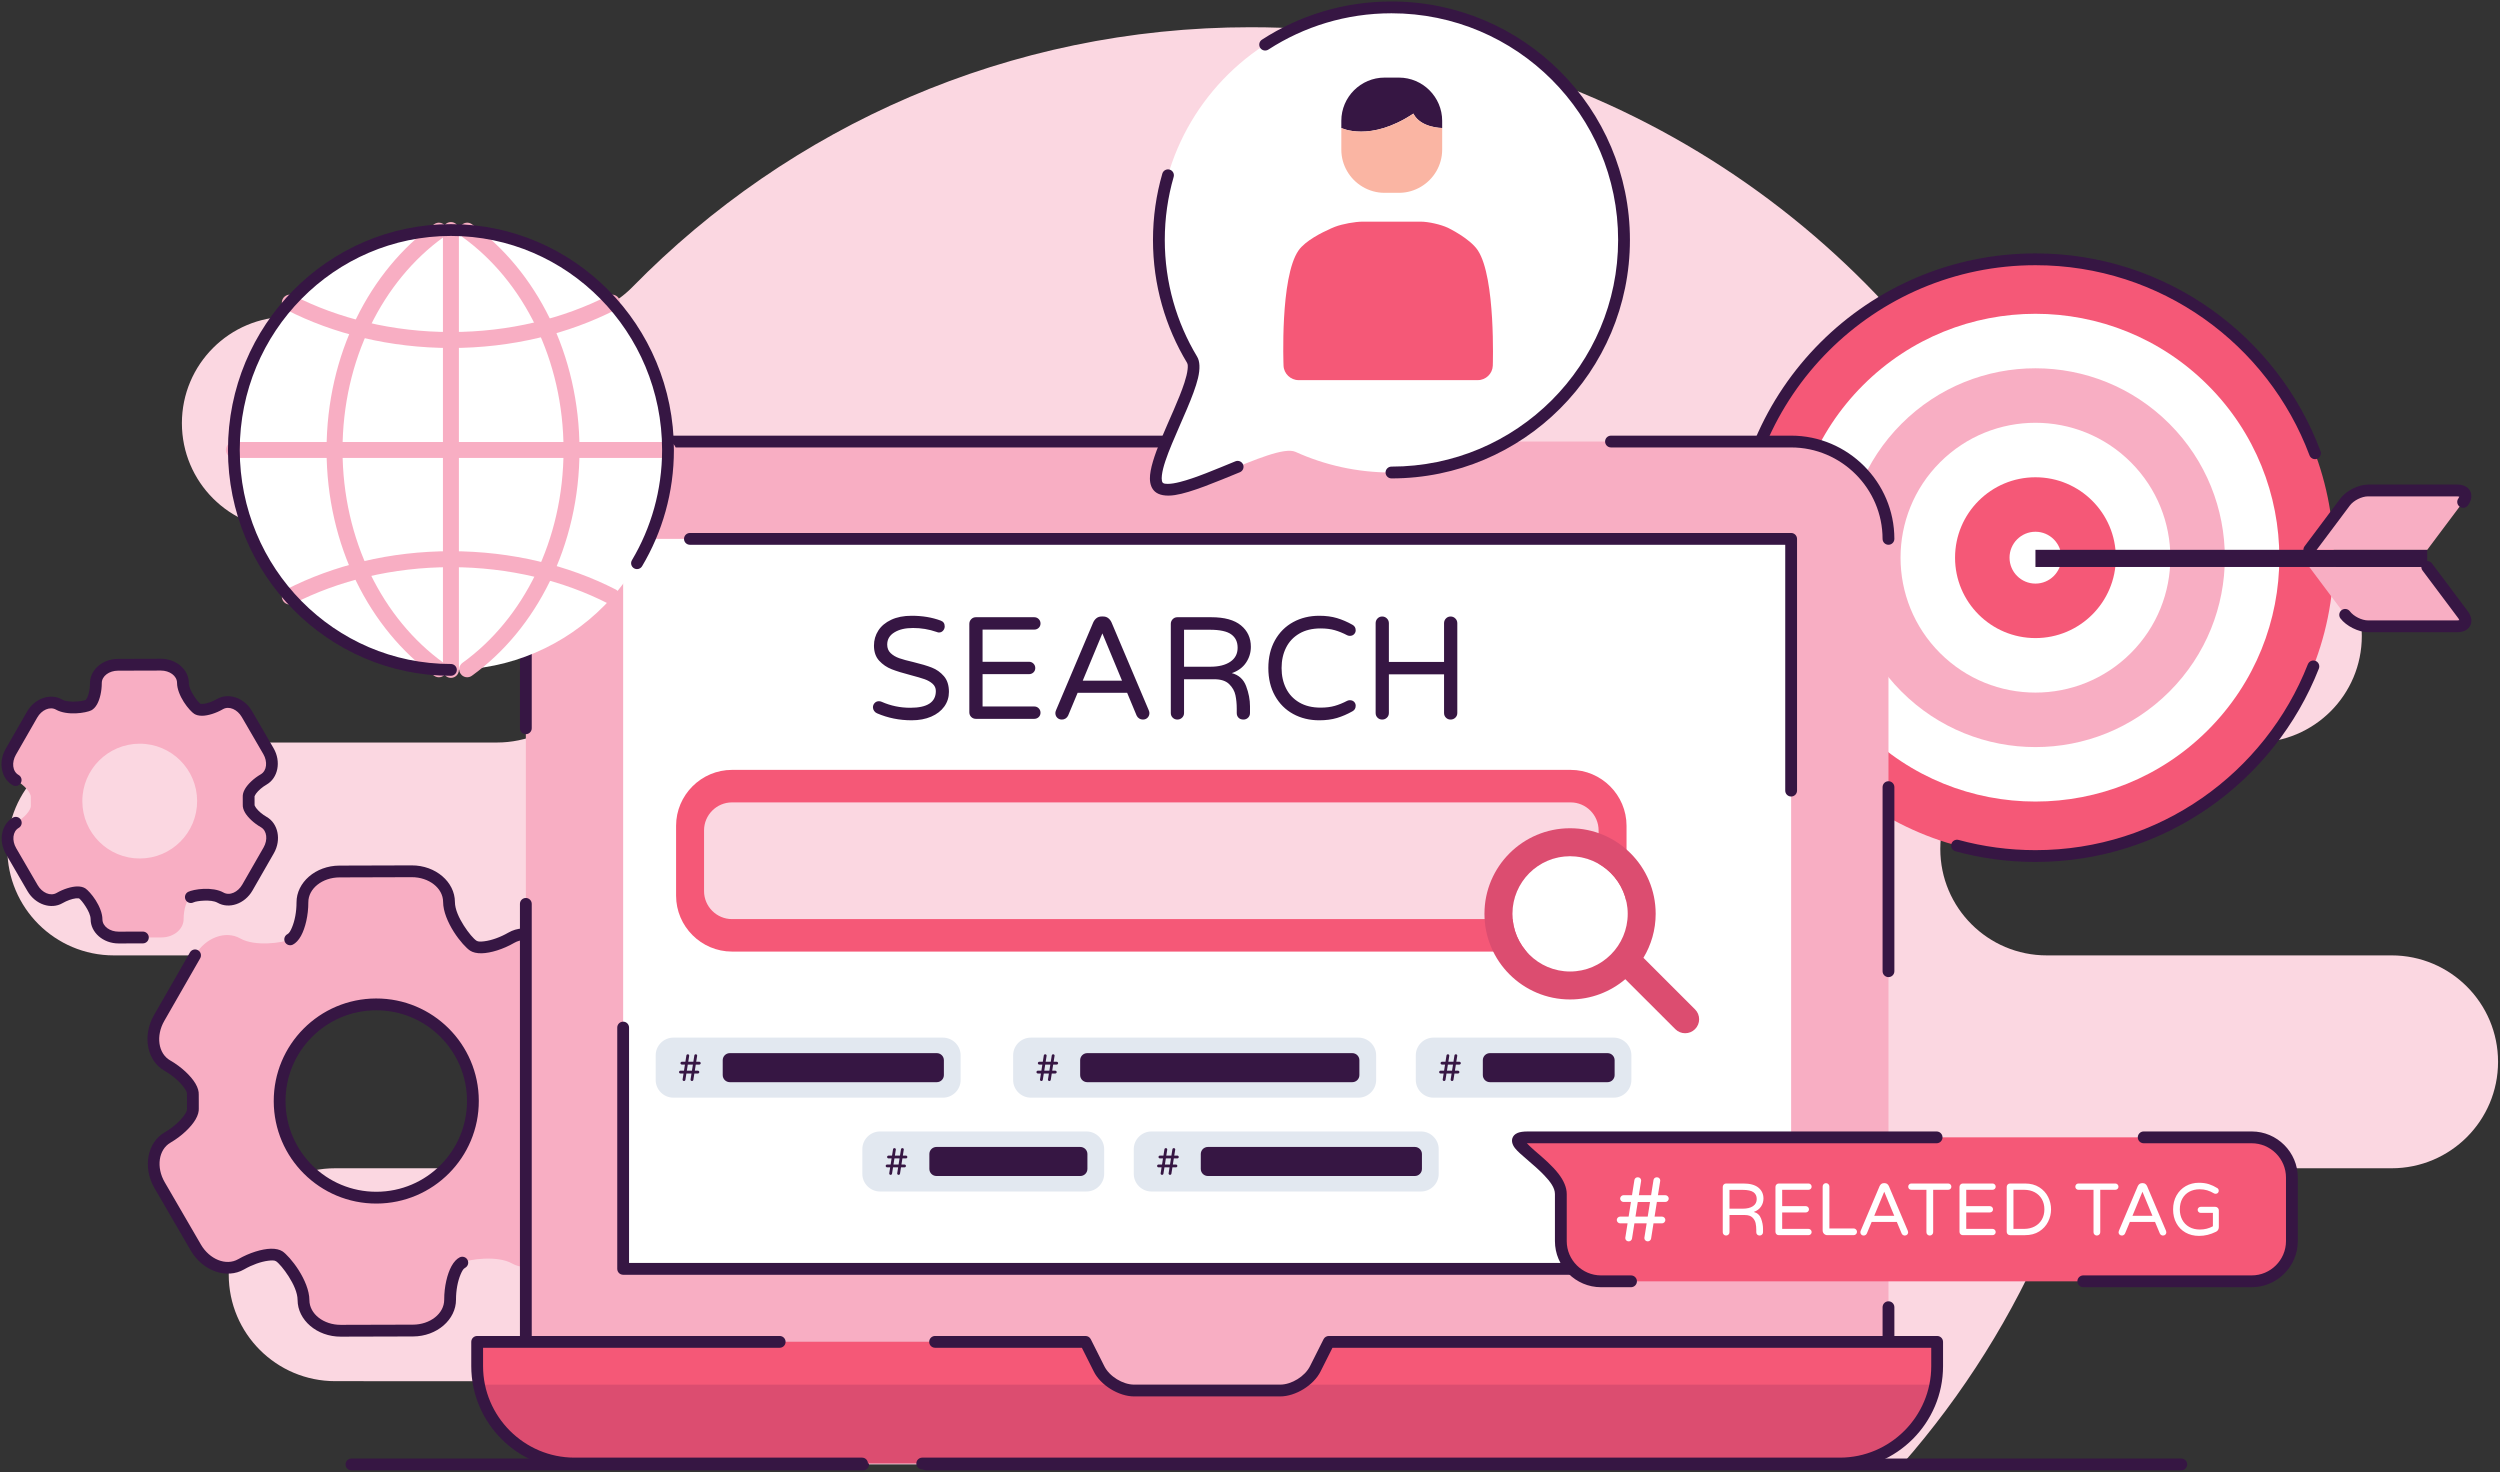 <svg width="1192" height="702" viewBox="0 0 1192 702" fill="none" xmlns="http://www.w3.org/2000/svg">
<rect x="0" y="0" width="1192" height="702" fill="#333333" stroke="none"/>
<g clip-path="url(#clip0_3344_3740)">
<path fill-rule="evenodd" clip-rule="evenodd" d="M285.562 698.237C279.51 691.337 273.687 684.227 268.096 676.929C259.226 665.353 245.474 658.562 230.889 658.562C202.752 658.535 159.812 658.535 159.812 658.535C131.783 658.535 109.063 635.812 109.063 607.783C109.063 579.755 131.783 557.031 159.812 557.031H320.184C348.212 557.031 370.936 534.312 370.936 506.283C370.936 478.254 348.212 455.531 320.184 455.531H54.252C26.223 455.531 3.499 432.808 3.499 404.779C3.499 376.75 26.223 354.031 54.252 354.031H236.953C264.981 354.031 287.705 331.308 287.705 303.279C287.705 275.25 264.981 252.531 236.953 252.531H137.482C109.454 252.531 86.73 229.807 86.73 201.779C86.73 173.75 109.454 151.027 137.482 151.027H267.942C280.632 151.027 292.785 145.882 301.618 136.772C376.545 60.366 480.916 12.988 596.265 12.988C752.577 12.988 888.729 99.989 958.887 228.149C967.112 243.158 982.868 252.489 999.985 252.489C1030.81 252.531 1075.36 252.531 1075.36 252.531C1103.38 252.531 1126.11 275.25 1126.11 303.279C1126.11 331.308 1103.38 354.031 1075.36 354.031H975.885C947.856 354.031 925.133 376.75 925.133 404.779C925.133 432.808 947.856 455.531 975.885 455.531H1140.32C1168.35 455.531 1191.07 478.251 1191.07 506.283C1191.07 534.316 1168.35 557.031 1140.32 557.031H1020.53C1001.65 557.031 984.62 568.348 977.299 585.747C959.953 627.092 936.067 665.027 906.953 698.237H285.562Z" fill="#FBD7E1"/>
<path d="M819.502 449.664C819.382 448.461 818.87 447.526 817.965 446.86C817.061 446.194 815.833 445.861 814.282 445.861C813.228 445.861 812.338 446.01 811.612 446.308C810.886 446.597 810.329 446.999 809.941 447.516C809.563 448.033 809.375 448.62 809.375 449.276C809.355 449.823 809.469 450.3 809.718 450.708C809.976 451.116 810.329 451.469 810.777 451.767C811.224 452.055 811.741 452.309 812.328 452.528C812.914 452.737 813.541 452.916 814.207 453.065L816.951 453.721C818.284 454.019 819.507 454.417 820.62 454.914C821.734 455.411 822.698 456.023 823.514 456.749C824.329 457.474 824.961 458.33 825.408 459.314C825.865 460.298 826.099 461.427 826.109 462.7C826.099 464.569 825.622 466.19 824.677 467.562C823.742 468.924 822.39 469.983 820.62 470.739C818.86 471.484 816.738 471.857 814.252 471.857C811.786 471.857 809.638 471.479 807.809 470.724C805.989 469.968 804.567 468.849 803.543 467.368C802.529 465.876 801.997 464.032 801.947 461.835H808.196C808.266 462.859 808.559 463.714 809.076 464.4C809.603 465.076 810.304 465.588 811.179 465.936C812.064 466.274 813.063 466.443 814.177 466.443C815.271 466.443 816.22 466.284 817.026 465.966C817.841 465.648 818.473 465.205 818.92 464.639C819.367 464.072 819.591 463.42 819.591 462.685C819.591 461.999 819.387 461.422 818.98 460.955C818.582 460.487 817.995 460.09 817.22 459.761C816.454 459.433 815.514 459.135 814.401 458.867L811.075 458.031C808.5 457.405 806.466 456.425 804.975 455.093C803.483 453.761 802.742 451.966 802.752 449.709C802.742 447.859 803.235 446.244 804.229 444.862C805.233 443.479 806.61 442.401 808.36 441.625C810.11 440.849 812.099 440.462 814.326 440.462C816.593 440.462 818.572 440.849 820.262 441.625C821.963 442.401 823.285 443.479 824.23 444.862C825.174 446.244 825.662 447.844 825.691 449.664H819.502Z" fill="#F27095"/>
<path d="M830.453 471.425V440.879H851.035V446.204H836.911V453.482H849.976V458.807H836.911V466.1H851.095V471.425H830.453Z" fill="#F27095"/>
<path d="M884.239 456.152C884.239 459.483 883.608 462.317 882.345 464.653C881.092 466.99 879.382 468.775 877.214 470.008C875.057 471.231 872.631 471.842 869.936 471.842C867.222 471.842 864.785 471.226 862.628 469.993C860.47 468.76 858.765 466.975 857.512 464.639C856.259 462.302 855.633 459.473 855.633 456.152C855.633 452.821 856.259 449.987 857.512 447.651C858.765 445.314 860.47 443.534 862.628 442.311C864.785 441.078 867.222 440.462 869.936 440.462C872.631 440.462 875.057 441.078 877.214 442.311C879.382 443.534 881.092 445.314 882.345 447.651C883.608 449.987 884.239 452.821 884.239 456.152ZM877.692 456.152C877.692 453.994 877.369 452.175 876.722 450.693C876.086 449.212 875.186 448.088 874.023 447.322C872.859 446.557 871.497 446.174 869.936 446.174C868.375 446.174 867.013 446.557 865.849 447.322C864.686 448.088 863.781 449.212 863.135 450.693C862.499 452.175 862.18 453.994 862.18 456.152C862.18 458.31 862.499 460.129 863.135 461.611C863.781 463.092 864.686 464.216 865.849 464.982C867.013 465.747 868.375 466.13 869.936 466.13C871.497 466.13 872.859 465.747 874.023 464.982C875.186 464.216 876.086 463.092 876.722 461.611C877.369 460.129 877.692 458.31 877.692 456.152Z" fill="#F27095"/>
<path fill-rule="evenodd" clip-rule="evenodd" d="M1040.04 695.423H441.567C440.013 695.423 438.752 696.684 438.752 698.237C438.752 699.79 440.013 701.051 441.567 701.051H1040.04C1041.59 701.051 1042.85 699.79 1042.85 698.237C1042.85 696.684 1041.59 695.423 1040.04 695.423Z" fill="#361643"/>
<path fill-rule="evenodd" clip-rule="evenodd" d="M411.549 695.423H167.567C166.014 695.423 164.753 696.684 164.753 698.237C164.753 699.79 166.014 701.051 167.567 701.051H411.545C413.099 701.051 414.36 699.79 414.36 698.237C414.36 696.684 413.099 695.423 411.545 695.423H411.549Z" fill="#361643"/>
<path d="M279.011 541.813C272.024 537.79 266.55 531.607 266.85 528.027L266.843 524.729L266.835 521.397C266.509 517.847 271.953 511.592 278.921 507.566C285.926 503.514 287.633 493.301 282.714 484.843L265.409 455.051C260.498 446.627 250.813 443.063 243.804 447.1C236.821 451.149 228.679 452.875 225.666 450.905C222.642 448.969 214.109 438.14 214.087 430.061C214.064 421.972 206.072 415.405 196.317 415.428L161.872 415.529C152.116 415.555 144.165 422.167 144.191 430.256C144.21 438.331 141.572 446.244 138.357 447.888C135.126 449.524 121.566 451.475 114.564 447.453C107.536 443.468 97.863 447.074 93.008 455.52L75.864 485.417C70.997 493.905 72.753 504.111 79.796 508.088C86.783 512.103 92.254 518.335 91.953 521.885L91.965 525.213V528.507C92.295 532.094 86.85 538.312 79.89 542.372C72.874 546.431 71.174 556.637 76.085 565.069L93.387 594.861C98.298 603.285 107.99 606.864 114.999 602.812C121.978 598.789 130.117 597.06 133.134 598.996C136.15 600.981 144.69 611.809 144.705 619.88C144.732 627.966 152.727 634.536 162.472 634.51L196.932 634.413C206.676 634.386 214.627 627.768 214.608 619.693C214.59 611.607 217.227 603.66 220.432 602.031C223.662 600.384 237.23 598.47 244.228 602.459C251.264 606.474 260.929 602.827 265.796 594.381L282.943 564.494C287.806 556.033 286.039 545.835 279.011 541.816V541.813ZM179.526 571.046C154.086 571.121 133.392 550.544 133.325 525.097C133.254 499.642 153.831 478.963 179.278 478.892C204.718 478.821 225.411 499.398 225.475 524.845C225.55 550.292 204.969 570.986 179.522 571.05L179.526 571.046Z" fill="#F8AEC3"/>
<path fill-rule="evenodd" clip-rule="evenodd" d="M179.537 573.86C152.54 573.935 130.586 552.105 130.518 525.1C130.439 498.092 152.273 476.149 179.278 476.074C206.271 475.999 228.229 497.829 228.296 524.834C228.375 551.835 206.537 573.789 179.537 573.86ZM179.522 568.232C155.632 568.299 136.207 548.983 136.143 525.089C136.075 501.188 155.395 481.77 179.289 481.706C203.176 481.639 222.604 500.955 222.668 524.853C222.736 548.743 203.416 568.172 179.522 568.232ZM267.844 453.632C262.089 443.757 250.614 439.933 242.405 444.665C238.562 446.89 234.352 448.368 230.994 448.792C229.373 448.995 228.011 449.074 227.212 448.548C225.846 447.674 223.358 444.785 221.13 441.277C218.905 437.776 216.916 433.63 216.905 430.054C216.879 420.572 207.749 412.587 196.317 412.614L161.868 412.715C150.435 412.749 141.351 420.782 141.381 430.268C141.392 434.695 140.548 439.078 139.22 442.196C138.574 443.715 137.94 444.942 137.085 445.381C135.7 446.087 135.152 447.783 135.858 449.167C136.563 450.552 138.263 451.1 139.644 450.394C141.002 449.7 142.375 448.293 143.508 446.241C145.561 442.522 147.024 436.436 147.009 430.249C146.987 423.551 153.808 418.366 161.883 418.343L196.332 418.242C204.406 418.223 211.261 423.371 211.276 430.069C211.288 434.575 213.577 439.881 216.379 444.297C219.179 448.706 222.469 452.195 224.154 453.272C225.407 454.094 227.313 454.582 229.658 454.529C233.891 454.435 239.876 452.634 245.219 449.535C251.02 446.196 258.914 449.486 262.985 456.469C263.766 457.809 265.492 458.263 266.831 457.482C268.175 456.698 268.629 454.976 267.844 453.632Z" fill="#361643"/>
<path fill-rule="evenodd" clip-rule="evenodd" d="M94.786 528.428C94.876 529.933 94.388 531.775 93.255 533.73C91.139 537.362 86.655 541.685 81.301 544.807C75.493 548.165 74.453 556.671 78.517 563.65C78.517 563.65 95.822 593.446 95.814 593.439C99.885 600.418 107.78 603.731 113.592 600.369C118.932 597.292 124.905 595.495 129.134 595.39C131.471 595.33 133.374 595.803 134.679 596.639C136.353 597.739 139.629 601.239 142.42 605.641C145.223 610.061 147.508 615.366 147.519 619.865C147.538 626.559 154.393 631.711 162.464 631.688L196.921 631.595C204.988 631.572 211.809 626.379 211.794 619.697C211.779 613.509 213.239 607.401 215.291 603.678C216.421 601.618 217.798 600.208 219.156 599.517C220.541 598.816 222.237 599.367 222.938 600.752C223.644 602.136 223.092 603.829 221.708 604.534C220.852 604.969 220.225 606.2 219.58 607.72C218.256 610.849 217.411 615.246 217.423 619.685C217.441 629.148 208.361 637.189 196.939 637.223L162.479 637.317C151.054 637.35 141.921 629.358 141.891 619.88C141.884 616.308 139.891 612.162 137.666 608.654C135.43 605.127 132.927 602.223 131.614 601.356C130.811 600.842 129.441 600.921 127.809 601.127C124.451 601.555 120.241 603.029 116.406 605.236C108.193 609.99 96.711 606.14 90.955 596.272C90.955 596.272 90.955 596.268 90.951 596.264C90.951 596.264 73.65 566.472 73.65 566.476C67.894 556.589 70.251 544.687 78.472 539.929C82.284 537.708 85.612 534.792 87.59 532.094C88.531 530.811 89.248 529.685 89.165 528.751C89.158 528.669 89.154 528.586 89.154 528.5V525.217L89.135 521.888C89.135 521.806 89.135 521.72 89.147 521.637C89.225 520.714 88.501 519.596 87.552 518.316C85.563 515.626 82.22 512.718 78.412 510.527C70.153 505.863 67.714 493.961 73.425 484.01L90.569 454.113C91.342 452.766 93.06 452.297 94.407 453.07C95.758 453.843 96.223 455.565 95.45 456.912L78.307 486.809C74.281 493.83 75.354 502.336 81.2 505.638C86.561 508.722 91.072 513.041 93.203 516.662C94.351 518.609 94.846 520.448 94.764 521.937L94.779 525.202V528.421H94.782L94.786 528.428Z" fill="#361643"/>
<path d="M125.787 391.969C121.633 389.586 118.38 385.909 118.568 383.789L118.56 381.823L118.553 379.846C118.357 377.737 121.596 374.019 125.734 371.628C129.892 369.223 130.908 363.16 127.989 358.136L117.708 340.437C114.785 335.431 109.041 333.319 104.876 335.713C100.726 338.121 95.893 339.146 94.103 337.971C92.31 336.827 87.237 330.396 87.229 325.597C87.218 320.79 82.472 316.888 76.674 316.903L56.214 316.963C50.424 316.978 45.704 320.906 45.715 325.713C45.727 330.508 44.158 335.202 42.248 336.182C40.335 337.15 32.279 338.313 28.121 335.923C23.949 333.555 18.201 335.698 15.319 340.714L5.135 358.473C2.246 363.512 3.293 369.576 7.473 371.94C11.619 374.326 14.872 378.026 14.692 380.131L14.703 382.108V384.067C14.899 386.198 11.668 389.89 7.526 392.295C3.361 394.712 2.351 400.772 5.267 405.781L15.548 423.48C18.467 428.478 24.223 430.605 28.384 428.196C32.534 425.806 37.363 424.786 39.153 425.938C40.946 427.112 46.015 433.543 46.027 438.338C46.042 443.141 50.788 447.04 56.581 447.025L77.046 446.968C82.832 446.953 87.563 443.029 87.548 438.226C87.533 433.427 89.102 428.71 91.008 427.735C92.925 426.763 100.981 425.619 105.142 427.994C109.315 430.376 115.059 428.215 117.948 423.195L128.132 405.443C131.014 400.419 129.963 394.359 125.791 391.969H125.787ZM66.701 409.33C51.587 409.379 39.295 397.158 39.258 382.041C39.213 366.923 51.437 354.635 66.551 354.597C81.661 354.556 93.95 366.777 93.991 381.891C94.036 397.008 81.811 409.289 66.701 409.33Z" fill="#F8AEC3"/>
<path fill-rule="evenodd" clip-rule="evenodd" d="M40.901 333.705C40.98 333.596 41.475 332.899 41.708 332.351C42.447 330.621 42.909 328.182 42.901 325.721C42.886 319.522 48.736 314.171 56.206 314.153L76.667 314.093C84.145 314.074 90.028 319.391 90.043 325.593C90.043 327.529 91.169 329.754 92.374 331.649C93.544 333.491 94.816 335.045 95.578 335.574C95.721 335.589 96.55 335.66 97.124 335.589C98.993 335.356 101.33 334.523 103.473 333.277C108.842 330.189 116.373 332.572 120.14 339.022L130.421 356.721C134.192 363.205 132.511 370.961 127.141 374.067C125.025 375.291 123.172 376.9 122.076 378.397C121.742 378.851 121.412 379.587 121.363 379.699C121.367 379.748 121.367 379.797 121.367 379.846L121.382 383.782C121.382 383.831 121.382 383.883 121.378 383.928C121.427 384.041 121.757 384.772 122.091 385.223C123.198 386.712 125.063 388.311 127.186 389.53C132.567 392.618 134.282 400.367 130.567 406.847L120.38 424.606C116.654 431.074 109.123 433.513 103.746 430.44C102.065 429.483 99.582 429.337 97.341 429.423C95.094 429.513 93.056 429.855 92.28 430.249C90.895 430.954 89.199 430.403 88.494 429.018C87.792 427.634 88.344 425.938 89.728 425.232C90.865 424.651 93.814 423.934 97.116 423.803C100.426 423.668 104.05 424.137 106.534 425.551C109.502 427.247 113.45 425.364 115.502 421.799L125.685 404.047C127.734 400.475 127.351 396.115 124.387 394.412C121.007 392.472 118.177 389.752 116.834 387.474C116.024 386.101 115.701 384.791 115.753 383.722L115.742 379.94C115.686 378.874 116.001 377.564 116.804 376.184C118.136 373.895 120.954 371.145 124.323 369.197C127.28 367.486 127.633 363.122 125.554 359.554C125.554 359.554 115.273 341.855 115.277 341.862C113.198 338.302 109.243 336.456 106.29 338.152C102.925 340.103 99.157 341.217 96.497 341.277C94.824 341.311 93.469 340.928 92.588 340.347C91.518 339.664 89.402 337.469 87.623 334.666C85.837 331.859 84.419 328.471 84.415 325.608C84.404 322.19 80.802 319.71 76.682 319.721C76.682 319.721 56.225 319.781 56.221 319.781C52.105 319.792 48.522 322.295 48.529 325.709C48.541 329.6 47.599 333.42 46.304 335.761C45.498 337.217 44.496 338.197 43.52 338.696C42.383 339.27 39.438 339.994 36.14 340.129C32.83 340.264 29.202 339.795 26.733 338.373C23.761 336.688 19.806 338.549 17.762 342.121L7.574 359.88C5.522 363.456 5.89 367.816 8.854 369.494C10.208 370.259 10.685 371.977 9.919 373.328C9.154 374.683 7.435 375.156 6.085 374.394C0.689 371.34 -1.037 363.584 2.693 357.078L12.876 339.318C16.591 332.85 24.125 330.426 29.525 333.488C31.198 334.452 33.678 334.594 35.911 334.504C38.102 334.414 40.091 334.088 40.901 333.709V333.705Z" fill="#361643"/>
<path fill-rule="evenodd" clip-rule="evenodd" d="M37.689 428.35C37.543 428.335 36.706 428.268 36.132 428.339C34.264 428.575 31.922 429.405 29.791 430.635C24.422 433.738 16.876 431.345 13.116 424.898L2.832 407.196C-0.928 400.734 0.742 392.979 6.115 389.864C7.458 389.084 9.18 389.542 9.961 390.885C10.737 392.232 10.28 393.954 8.936 394.731C5.976 396.446 5.627 400.809 7.698 404.366C7.698 404.366 17.979 422.065 17.979 422.062C20.054 425.615 24.013 427.472 26.977 425.758C30.335 423.825 34.095 422.718 36.751 422.655C38.417 422.613 39.764 422.985 40.695 423.585C41.757 424.283 43.862 426.482 45.633 429.273C47.415 432.084 48.83 435.472 48.837 438.327C48.852 441.742 52.454 444.222 56.574 444.211L68.12 444.181C69.673 444.177 70.937 445.434 70.941 446.987C70.945 448.541 69.688 449.805 68.135 449.809L56.589 449.839C49.115 449.858 43.235 444.541 43.212 438.346C43.209 436.414 42.083 434.185 40.879 432.286C39.7 430.429 38.417 428.861 37.693 428.35H37.689Z" fill="#361643"/>
<path d="M970.508 408.164C1049.08 408.164 1112.77 344.47 1112.77 265.9C1112.77 187.329 1049.08 123.636 970.508 123.636C891.938 123.636 828.244 187.329 828.244 265.9C828.244 344.47 891.938 408.164 970.508 408.164Z" fill="#F55877"/>
<path fill-rule="evenodd" clip-rule="evenodd" d="M831.058 265.9C831.058 188.935 893.543 126.45 970.504 126.45C1030.31 126.45 1081.37 164.174 1101.17 217.099C1101.71 218.555 1103.33 219.294 1104.79 218.75C1106.24 218.206 1106.98 216.581 1106.43 215.129C1085.84 160.066 1032.72 120.822 970.504 120.822C890.436 120.822 825.43 185.828 825.43 265.9C825.43 267.453 826.691 268.714 828.244 268.714C829.797 268.714 831.058 267.453 831.058 265.9Z" fill="#361643"/>
<path fill-rule="evenodd" clip-rule="evenodd" d="M1100.39 316.716C1080.06 368.582 1029.54 405.35 970.504 405.35C957.822 405.35 945.533 403.654 933.849 400.476C932.348 400.067 930.802 400.952 930.393 402.453C929.988 403.95 930.874 405.5 932.371 405.905C944.524 409.211 957.312 410.978 970.504 410.978C1031.93 410.978 1084.48 372.728 1105.64 318.768C1106.2 317.32 1105.49 315.687 1104.04 315.121C1102.6 314.554 1100.96 315.267 1100.4 316.712L1100.39 316.716Z" fill="#361643"/>
<path d="M1052.73 348.124C1098.14 302.712 1098.14 229.086 1052.73 183.674C1007.32 138.262 933.693 138.262 888.281 183.674C842.869 229.086 842.869 302.712 888.281 348.124C933.693 393.536 1007.32 393.536 1052.73 348.124Z" fill="white"/>
<path d="M1034.36 329.759C1069.62 294.493 1069.62 237.316 1034.36 202.05C999.091 166.784 941.914 166.784 906.648 202.05C871.382 237.316 871.382 294.493 906.648 329.759C941.914 365.025 999.091 365.025 1034.36 329.759Z" fill="#F8AEC3"/>
<path d="M1015.99 311.388C1041.11 286.268 1041.11 245.541 1015.99 220.421C990.866 195.301 950.139 195.301 925.019 220.421C899.899 245.541 899.899 286.268 925.019 311.388C950.139 336.508 990.866 336.508 1015.99 311.388Z" fill="white"/>
<path d="M932.168 265.903C932.168 287.073 949.327 304.239 970.508 304.239C991.689 304.239 1008.84 287.073 1008.84 265.903C1008.84 244.733 991.681 227.563 970.508 227.563C949.334 227.563 932.168 244.722 932.168 265.903Z" fill="#F55877"/>
<path d="M958.148 265.903C958.148 272.725 963.679 278.259 970.508 278.259C977.337 278.259 982.864 272.725 982.864 265.903C982.864 259.082 977.333 253.536 970.508 253.536C963.679 253.536 958.144 259.071 958.144 265.903H958.148Z" fill="white"/>
<path d="M1157.31 262.155H970.504V270.335H1157.31V262.155Z" fill="#361643"/>
<path d="M1157.31 262.155L1174.42 239.319C1176.66 236.321 1175.44 233.856 1171.68 233.856H1129.08C1125.32 233.856 1120.42 236.317 1118.17 239.319L1101.07 262.155H1157.31Z" fill="#F8AEC3"/>
<path fill-rule="evenodd" clip-rule="evenodd" d="M1172.62 236.805C1172.37 236.745 1171.99 236.67 1171.69 236.67H1129.08C1126.1 236.67 1122.21 238.625 1120.43 241.004L1103.32 263.843C1102.39 265.085 1100.63 265.34 1099.38 264.406C1098.14 263.476 1097.89 261.712 1098.82 260.466C1098.82 260.466 1115.93 237.631 1115.92 237.634C1118.63 234.013 1124.55 231.042 1129.08 231.042H1171.69C1174.96 231.042 1176.96 232.479 1177.82 234.209C1178.69 235.935 1178.63 238.392 1176.68 241.008C1175.74 242.25 1173.98 242.505 1172.74 241.57C1171.49 240.64 1171.24 238.876 1172.17 237.634C1172.36 237.383 1172.52 237.041 1172.62 236.805H1172.62Z" fill="#361643"/>
<path d="M1157.31 270.331L1174.42 293.167C1176.66 296.169 1175.44 298.626 1171.68 298.626H1129.08C1125.32 298.626 1120.42 296.169 1118.17 293.167L1101.07 270.331H1157.31Z" fill="#F8AEC3"/>
<path fill-rule="evenodd" clip-rule="evenodd" d="M1172.62 295.677C1172.51 295.44 1172.35 295.099 1172.17 294.851L1155.06 272.016C1154.13 270.77 1154.38 269.006 1155.63 268.076C1156.87 267.145 1158.64 267.4 1159.57 268.639C1159.57 268.639 1176.67 291.474 1176.68 291.478C1178.63 294.093 1178.68 296.551 1177.82 298.277C1176.96 300.003 1174.96 301.436 1171.69 301.436H1129.08C1124.55 301.436 1118.63 298.472 1115.92 294.848C1114.99 293.602 1115.25 291.838 1116.49 290.908C1117.74 289.977 1119.5 290.236 1120.43 291.478C1122.21 293.861 1126.1 295.808 1129.08 295.808H1171.69C1171.99 295.808 1172.37 295.737 1172.62 295.677H1172.62Z" fill="#361643"/>
<path d="M900.425 256.936V639.804L665.486 674.61H488.559L250.719 639.804V256.936C250.719 231.413 271.604 210.529 297.123 210.529H854.014C879.544 210.529 900.425 231.413 900.425 256.936Z" fill="#F8AEC3"/>
<path fill-rule="evenodd" clip-rule="evenodd" d="M253.534 639.804V430.966C253.534 429.412 252.273 428.151 250.719 428.151C249.166 428.151 247.905 429.412 247.905 430.966V639.804C247.905 641.358 249.166 642.619 250.719 642.619C252.273 642.619 253.534 641.358 253.534 639.804Z" fill="#361643"/>
<path fill-rule="evenodd" clip-rule="evenodd" d="M253.534 347.247V256.936C253.534 232.963 273.15 213.343 297.119 213.343H660.401C661.955 213.343 663.216 212.078 663.216 210.525C663.216 208.971 661.955 207.711 660.401 207.711H297.119C270.054 207.711 247.905 229.867 247.905 256.936V347.243C247.905 348.796 249.166 350.057 250.719 350.057C252.273 350.057 253.534 348.796 253.534 347.243V347.247Z" fill="#361643"/>
<path fill-rule="evenodd" clip-rule="evenodd" d="M768.123 213.343H854.01C877.994 213.343 897.607 232.963 897.607 256.935C897.607 258.489 898.868 259.75 900.421 259.75C901.974 259.75 903.235 258.489 903.235 256.935C903.235 229.867 881.09 207.714 854.01 207.714H768.123C766.569 207.714 765.309 208.975 765.309 210.528C765.309 212.082 766.569 213.343 768.123 213.343Z" fill="#361643"/>
<path fill-rule="evenodd" clip-rule="evenodd" d="M897.611 375.302V463.077C897.611 464.63 898.871 465.891 900.425 465.891C901.978 465.891 903.239 464.63 903.239 463.077V375.302C903.239 373.749 901.978 372.488 900.425 372.488C898.871 372.488 897.611 373.749 897.611 375.302Z" fill="#361643"/>
<path fill-rule="evenodd" clip-rule="evenodd" d="M897.611 623.272V639.808C897.611 641.362 898.871 642.622 900.425 642.622C901.978 642.622 903.239 641.362 903.239 639.808V623.272C903.239 621.719 901.978 620.458 900.425 620.458C898.871 620.458 897.611 621.719 897.611 623.272Z" fill="#361643"/>
<path d="M854.01 256.939H297.119V604.999H854.01V256.939Z" fill="white"/>
<path fill-rule="evenodd" clip-rule="evenodd" d="M851.196 259.754H328.952C327.399 259.754 326.138 258.493 326.138 256.939C326.138 255.386 327.399 254.125 328.952 254.125H854.014C855.567 254.125 856.828 255.386 856.828 256.939V376.968C856.828 378.521 855.567 379.782 854.014 379.782C852.46 379.782 851.2 378.521 851.2 376.968V259.754H851.196Z" fill="#361643"/>
<path fill-rule="evenodd" clip-rule="evenodd" d="M299.933 602.181H854.01C855.563 602.181 856.824 603.442 856.824 604.995C856.824 606.549 855.563 607.81 854.01 607.81H297.119C295.562 607.81 294.305 606.553 294.305 604.995V489.942C294.305 488.389 295.565 487.128 297.119 487.128C298.672 487.128 299.933 488.389 299.933 489.942V602.181Z" fill="#361643"/>
<path d="M923.628 639.804V651.399C923.628 676.925 902.755 697.809 877.225 697.809H273.923C248.393 697.809 227.512 676.925 227.512 651.399V639.804H517.567L524.002 652.614C526.835 658.366 534.384 663 540.767 663H610.373C616.756 663 624.302 658.366 627.138 652.614L633.584 639.804H923.624H923.628Z" fill="#DC4D70"/>
<path d="M228.353 660.194C227.801 657.346 227.512 654.408 227.512 651.406V639.808H517.567L524.002 652.618C525.477 655.612 528.227 658.303 531.428 660.194H228.353ZM619.716 660.194C622.913 658.303 625.667 655.612 627.142 652.618L633.584 639.808H923.624V651.406C923.624 654.408 923.335 657.346 922.784 660.194H619.713H619.716Z" fill="#F55877"/>
<path fill-rule="evenodd" clip-rule="evenodd" d="M515.834 642.619H445.848C444.294 642.619 443.034 641.354 443.034 639.804C443.034 638.255 444.294 636.99 445.848 636.99H517.571C518.633 636.99 519.608 637.587 520.085 638.54C520.085 638.54 526.523 651.35 526.531 651.372C528.936 656.254 535.352 660.186 540.77 660.186H610.377C615.799 660.186 622.208 656.254 624.62 651.369L631.074 638.536C631.551 637.587 632.523 636.99 633.588 636.99H923.628C925.182 636.99 926.442 638.247 926.442 639.804V651.399C926.442 678.474 904.301 700.623 877.225 700.623H439.721C438.167 700.623 436.906 699.366 436.906 697.813C436.906 696.26 438.167 694.999 439.721 694.999H877.225C901.205 694.999 920.814 675.379 920.814 651.399V642.619H635.322L629.667 653.86C626.399 660.479 617.72 665.814 610.377 665.814H540.77C533.427 665.814 524.741 660.479 521.492 653.879L515.834 642.619Z" fill="#361643"/>
<path fill-rule="evenodd" clip-rule="evenodd" d="M230.326 642.619V651.399C230.326 675.379 249.943 694.999 273.923 694.999H411.031C412.585 694.999 413.845 696.26 413.845 697.813C413.845 699.367 412.585 700.627 411.031 700.627H273.923C246.843 700.627 224.698 678.474 224.698 651.399V639.804C224.698 638.247 225.955 636.99 227.512 636.99H371.754C373.307 636.99 374.568 638.251 374.568 639.804C374.568 641.358 373.307 642.619 371.754 642.619H230.326Z" fill="#361643"/>
<path d="M215.006 319.409C272.168 319.409 318.506 272.461 318.506 214.547C318.506 156.633 272.168 109.685 215.006 109.685C157.845 109.685 111.506 156.633 111.506 214.547C111.506 272.461 157.845 319.409 215.006 319.409Z" fill="white"/>
<path fill-rule="evenodd" clip-rule="evenodd" d="M224.987 322.205C255.725 300.063 276.309 260.143 276.309 214.547C276.309 168.95 255.725 129.027 224.987 106.886C223.283 105.655 220.901 106.045 219.674 107.749C218.443 109.452 218.833 111.835 220.537 113.062C249.489 133.916 268.696 171.596 268.696 214.547C268.696 257.498 249.485 295.17 220.537 316.028C218.833 317.255 218.443 319.638 219.674 321.342C220.901 323.049 223.283 323.435 224.987 322.205Z" fill="#F8AEC3"/>
<path fill-rule="evenodd" clip-rule="evenodd" d="M207.029 106.886C176.287 129.027 155.707 168.947 155.707 214.547C155.707 260.147 176.287 300.059 207.025 322.208C208.733 323.439 211.111 323.053 212.342 321.345C213.569 319.642 213.183 317.259 211.479 316.032C182.527 295.174 163.32 257.495 163.32 214.551C163.32 171.607 182.524 133.92 211.479 113.066C213.183 111.839 213.569 109.456 212.342 107.753C211.115 106.049 208.733 105.659 207.029 106.89V106.886Z" fill="#F8AEC3"/>
<path fill-rule="evenodd" clip-rule="evenodd" d="M290.087 140.899C268.621 151.886 242.761 158.306 215.002 158.306C187.244 158.306 161.384 151.886 139.921 140.899C138.049 139.942 135.753 140.682 134.796 142.554C133.839 144.426 134.582 146.719 136.451 147.679C158.907 159.172 185.957 165.922 215.002 165.922C244.048 165.922 271.094 159.172 293.554 147.679C295.423 146.719 296.166 144.426 295.209 142.554C294.252 140.682 291.956 139.942 290.084 140.899H290.087Z" fill="#F8AEC3"/>
<path fill-rule="evenodd" clip-rule="evenodd" d="M139.921 287.835C161.384 276.845 187.244 270.428 215.002 270.428C242.761 270.428 268.621 276.848 290.084 287.835C291.956 288.792 294.248 288.052 295.209 286.184C296.166 284.311 295.423 282.015 293.554 281.058C271.098 269.562 244.044 262.815 215.002 262.815C185.961 262.815 158.907 269.562 136.45 281.058C134.582 282.015 133.843 284.311 134.796 286.184C135.753 288.052 138.049 288.795 139.921 287.835Z" fill="#F8AEC3"/>
<path fill-rule="evenodd" clip-rule="evenodd" d="M111.506 218.352H318.503C320.604 218.352 322.307 216.645 322.307 214.543C322.307 212.442 320.604 210.735 318.503 210.735H111.506C109.405 210.735 107.698 212.442 107.698 214.543C107.698 216.645 109.405 218.352 111.506 218.352Z" fill="#F8AEC3"/>
<path fill-rule="evenodd" clip-rule="evenodd" d="M211.194 109.685V319.406C211.194 321.507 212.897 323.21 214.999 323.21C217.1 323.21 218.803 321.503 218.803 319.406V109.685C218.803 107.584 217.1 105.88 214.999 105.88C212.897 105.88 211.19 107.587 211.19 109.689L211.194 109.685Z" fill="#F8AEC3"/>
<path fill-rule="evenodd" clip-rule="evenodd" d="M215.006 316.591C159.425 316.591 114.32 270.856 114.32 214.543C114.32 158.231 159.425 112.495 215.002 112.495C270.58 112.495 315.689 158.231 315.689 214.543C315.689 233.758 310.435 251.742 301.31 267.1C300.515 268.432 300.954 270.162 302.289 270.957C303.625 271.749 305.351 271.31 306.147 269.974C315.775 253.78 321.317 234.813 321.317 214.543C321.317 155.105 273.672 106.867 215.002 106.867C156.333 106.867 108.692 155.105 108.692 214.543C108.692 273.982 156.337 322.22 215.002 322.22C216.556 322.22 217.817 320.959 217.817 319.406C217.817 317.852 216.556 316.591 215.002 316.591H215.006Z" fill="#361643"/>
<path d="M775.537 427.059C775.537 441.73 763.549 453.715 748.882 453.715H349.015C334.363 453.715 322.356 441.727 322.356 427.056V393.736C322.356 379.08 334.363 367.081 349.015 367.081H748.882C763.549 367.081 775.533 379.08 775.533 393.736V427.056L775.537 427.059Z" fill="#F55877"/>
<path d="M349.019 438.226C341.691 438.226 335.691 432.226 335.691 424.898V395.909C335.691 388.585 341.691 382.581 349.019 382.581H748.885C756.206 382.581 762.209 388.585 762.209 395.909V424.898C762.209 432.226 756.206 438.226 748.885 438.226H349.019Z" fill="#FBD7E1"/>
<path d="M748.604 463.215C733.441 463.215 721.115 450.875 721.115 435.723C721.115 420.572 733.441 408.231 748.604 408.231C763.755 408.231 776.096 420.557 776.096 435.723C776.096 450.89 763.755 463.215 748.604 463.215Z" fill="white"/>
<path d="M808.196 481.275L783.589 456.683C787.27 450.552 789.424 443.4 789.424 435.727C789.424 413.184 771.151 394.907 748.604 394.907C726.057 394.907 707.788 413.184 707.788 435.723C707.788 458.263 726.061 476.547 748.604 476.547C758.648 476.547 767.834 472.9 774.948 466.881L798.774 490.689C800.073 491.998 801.78 492.644 803.487 492.644C805.194 492.644 806.89 491.998 808.196 490.689C810.8 488.092 810.8 483.875 808.196 481.271V481.275ZM748.604 463.215C733.441 463.215 721.115 450.875 721.115 435.723C721.115 420.572 733.441 408.231 748.604 408.231C763.755 408.231 776.096 420.557 776.096 435.723C776.096 450.89 763.755 463.215 748.604 463.215Z" fill="#DC4D70"/>
<path d="M418.164 340.103C417.609 339.87 417.144 339.491 416.776 338.958C416.408 338.425 416.221 337.859 416.221 337.255C416.221 336.467 416.483 335.788 417.02 335.21C417.549 334.632 418.236 334.339 419.065 334.339C419.53 334.339 419.965 334.437 420.386 334.621C424.641 336.516 429.199 337.465 434.062 337.465C442.16 337.465 446.208 334.805 446.208 329.48C446.208 328.092 445.687 326.94 444.647 326.009C443.604 325.086 442.321 324.359 440.79 323.826C439.263 323.293 437.09 322.659 434.269 321.916C430.517 320.944 427.485 320.01 425.173 319.105C422.858 318.201 420.87 316.85 419.207 315.046C417.538 313.241 416.705 310.836 416.705 307.826C416.705 305.189 417.399 302.795 418.787 300.641C420.175 298.491 422.22 296.776 424.93 295.508C427.639 294.232 430.888 293.598 434.681 293.598C439.773 293.598 444.377 294.36 448.497 295.887C449.791 296.352 450.437 297.279 450.437 298.664C450.437 299.407 450.185 300.078 449.675 300.679C449.161 301.279 448.493 301.579 447.664 301.579C447.383 301.579 447.011 301.489 446.55 301.301C442.94 300.052 439.214 299.429 435.376 299.429C431.537 299.429 428.745 300.123 426.457 301.511C424.164 302.9 423.02 304.84 423.02 307.342C423.02 309.008 423.564 310.363 424.652 311.402C425.74 312.442 427.106 313.252 428.745 313.83C430.389 314.411 432.625 315.023 435.447 315.668C439.102 316.55 442.051 317.428 444.295 318.306C446.542 319.188 448.459 320.55 450.058 322.404C451.653 324.253 452.452 326.752 452.452 329.901C452.452 332.49 451.713 334.816 450.234 336.876C448.752 338.936 446.67 340.542 443.987 341.701C441.3 342.857 438.201 343.435 434.681 343.435C428.809 343.435 423.297 342.324 418.164 340.103ZM463.074 341.84C462.474 341.24 462.174 340.497 462.174 339.619V297.485C462.174 296.607 462.474 295.853 463.074 295.23C463.671 294.604 464.414 294.292 465.295 294.292H493.129C493.962 294.292 494.668 294.581 495.249 295.163C495.823 295.741 496.116 296.446 496.116 297.279C496.116 298.112 495.827 298.806 495.249 299.361C494.668 299.917 493.962 300.194 493.129 300.194H468.489V315.533H490.634C491.467 315.533 492.169 315.822 492.75 316.4C493.324 316.982 493.617 317.683 493.617 318.516C493.617 319.349 493.324 320.044 492.75 320.599C492.169 321.154 491.467 321.432 490.634 321.432H468.489V336.846H493.129C493.962 336.846 494.668 337.135 495.249 337.713C495.823 338.29 496.116 338.996 496.116 339.825C496.116 340.654 495.827 341.352 495.249 341.907C494.668 342.467 493.962 342.744 493.129 342.744H465.295C464.417 342.744 463.671 342.44 463.074 341.84ZM504.063 342.189C503.481 341.589 503.196 340.846 503.196 339.964C503.196 339.596 503.309 339.135 503.541 338.579L521.241 296.791C521.612 295.958 522.13 295.279 522.805 294.743C523.473 294.213 524.299 293.943 525.27 293.943H525.965C526.933 293.943 527.754 294.21 528.426 294.743C529.098 295.275 529.619 295.958 529.991 296.791L547.69 338.579C547.922 339.135 548.039 339.596 548.039 339.964C548.039 340.846 547.746 341.589 547.168 342.189C546.59 342.785 545.836 343.086 544.913 343.086C544.264 343.086 543.671 342.917 543.142 342.568C542.609 342.223 542.204 341.75 541.926 341.146L537.416 330.317H513.815L509.301 341.146C509.023 341.75 508.618 342.223 508.089 342.568C507.556 342.917 506.963 343.086 506.318 343.086C505.391 343.086 504.641 342.785 504.063 342.189ZM516.243 324.557H534.985L525.612 301.996L516.243 324.557ZM559.141 342.189C558.537 341.589 558.241 340.846 558.241 339.964V297.485C558.241 296.607 558.537 295.853 559.141 295.23C559.742 294.604 560.481 294.292 561.363 294.292H577.534C583.827 294.292 588.547 295.591 591.691 298.18C594.84 300.772 596.412 304.176 596.412 308.382C596.412 311.158 595.639 313.695 594.089 315.984C592.539 318.276 590.281 319.931 587.32 320.948C590.652 321.826 592.933 323.897 594.157 327.158C595.384 330.422 595.999 333.626 595.999 336.771V339.964C595.999 340.846 595.695 341.589 595.091 342.189C594.494 342.785 593.751 343.086 592.873 343.086C591.902 343.086 591.125 342.8 590.547 342.223C589.969 341.645 589.68 340.891 589.68 339.964V337.885C589.68 335.57 589.474 333.428 589.054 331.461C588.641 329.495 587.643 327.739 586.071 326.19C584.495 324.64 582.116 323.863 578.923 323.863H564.552V339.964C564.552 340.846 564.24 341.589 563.618 342.189C562.991 342.785 562.237 343.086 561.359 343.086C560.481 343.086 559.742 342.785 559.141 342.185V342.189ZM577.118 317.894C581.095 317.894 584.255 317.106 586.592 315.533C588.926 313.965 590.097 311.74 590.097 308.87C590.097 305.999 589.091 303.962 587.076 302.483C585.065 301.005 581.628 300.262 576.773 300.262H564.556V317.894H577.118ZM616.58 340.418C612.899 338.407 610.01 335.514 607.901 331.743C605.792 327.972 604.745 323.563 604.745 318.52C604.745 313.477 605.796 309.068 607.901 305.294C610.01 301.526 612.899 298.634 616.58 296.619C620.261 294.604 624.41 293.598 629.041 293.598C632.185 293.598 634.999 293.97 637.472 294.709C639.948 295.452 642.413 296.514 644.864 297.902C645.88 298.461 646.391 299.335 646.391 300.54C646.391 301.234 646.139 301.849 645.629 302.378C645.119 302.911 644.447 303.177 643.614 303.177C643.153 303.177 642.736 303.087 642.365 302.9C640.331 301.834 638.339 301.027 636.395 300.472C634.455 299.917 632.208 299.635 629.664 299.635C625.682 299.635 622.294 300.457 619.495 302.101C616.696 303.744 614.591 305.988 613.18 308.836C611.766 311.68 611.06 314.911 611.06 318.52C611.06 322.13 611.766 325.357 613.18 328.201C614.591 331.045 616.696 333.292 619.495 334.932C622.294 336.579 625.682 337.397 629.664 337.397C632.208 337.397 634.455 337.12 636.395 336.564C638.339 336.009 640.331 335.199 642.365 334.137C642.736 333.953 643.153 333.859 643.614 333.859C644.447 333.859 645.119 334.114 645.629 334.624C646.139 335.131 646.391 335.758 646.391 336.497C646.391 337.701 645.88 338.579 644.864 339.135C642.413 340.523 639.944 341.589 637.472 342.328C634.999 343.067 632.185 343.438 629.041 343.438C624.41 343.438 620.261 342.433 616.58 340.418ZM656.803 342.189C656.199 341.589 655.903 340.849 655.903 339.968V297.14C655.903 296.262 656.199 295.512 656.803 294.885C657.407 294.262 658.146 293.951 659.024 293.951C659.902 293.951 660.657 294.262 661.279 294.885C661.902 295.512 662.217 296.262 662.217 297.14V315.605H688.524V297.14C688.524 296.262 688.824 295.512 689.425 294.885C690.025 294.262 690.768 293.951 691.65 293.951C692.531 293.951 693.278 294.262 693.905 294.885C694.527 295.512 694.843 296.262 694.843 297.14V339.968C694.843 340.849 694.527 341.589 693.905 342.189C693.278 342.789 692.528 343.089 691.65 343.089C690.772 343.089 690.025 342.789 689.425 342.189C688.824 341.589 688.524 340.849 688.524 339.968V321.507H662.217V339.968C662.217 340.849 661.902 341.589 661.279 342.189C660.657 342.789 659.902 343.089 659.024 343.089C658.146 343.089 657.407 342.789 656.803 342.189Z" fill="#361643"/>
<path d="M1092.78 591.773C1092.78 602.305 1084.16 610.924 1073.63 610.924H763.361C752.825 610.924 744.21 602.301 744.21 591.769V569.297C744.21 556.36 711.866 542.293 728.462 542.293H1073.63C1084.15 542.293 1092.78 550.911 1092.78 561.448V591.769V591.773Z" fill="#F55877"/>
<path fill-rule="evenodd" clip-rule="evenodd" d="M728.023 545.122C729.085 546.195 730.548 547.625 731.941 548.807C735.689 552.011 740.199 555.838 743.22 559.827C745.568 562.926 747.021 566.164 747.021 569.301V591.773C747.021 600.759 754.371 608.114 763.361 608.114H777.672C779.225 608.114 780.486 609.374 780.486 610.928C780.486 612.481 779.225 613.742 777.672 613.742H763.361C751.275 613.742 741.392 603.855 741.392 591.773V569.301C741.392 566.292 739.073 563.32 736.342 560.438C731.336 555.163 724.639 550.42 722.312 547.403C720.883 545.546 720.703 543.842 721.127 542.642C721.461 541.689 722.174 540.762 723.626 540.169C724.594 539.771 726.155 539.482 728.462 539.482H923.377C924.93 539.482 926.191 540.747 926.191 542.297C926.191 543.846 924.93 545.111 923.377 545.111H728.462C728.312 545.111 728.166 545.111 728.023 545.122Z" fill="#361643"/>
<path fill-rule="evenodd" clip-rule="evenodd" d="M1022.12 545.111H1073.62C1082.6 545.111 1089.96 552.461 1089.96 561.448V591.769C1089.96 600.755 1082.6 608.11 1073.62 608.11H993.306C991.753 608.11 990.492 609.37 990.492 610.924C990.492 612.477 991.753 613.738 993.306 613.738H1073.62C1085.7 613.738 1095.59 603.851 1095.59 591.769V561.448C1095.59 549.365 1085.7 539.479 1073.62 539.479H1022.11C1020.56 539.479 1019.3 540.743 1019.3 542.293C1019.3 543.842 1020.56 545.107 1022.11 545.107L1022.12 545.111Z" fill="#361643"/>
<path d="M795.169 570.363C794.85 570.036 794.471 569.875 794.043 569.875H790.505C791.24 565.466 791.608 563.147 791.608 562.937C791.608 562.479 791.461 562.097 791.172 561.789C790.88 561.485 790.49 561.327 789.998 561.327C789.57 561.327 789.21 561.451 788.917 561.691C788.628 561.939 788.452 562.247 788.388 562.611L787.244 569.871H781.402C782.137 565.462 782.505 563.147 782.505 562.933C782.505 562.476 782.359 562.093 782.07 561.785C781.777 561.481 781.387 561.324 780.895 561.324C780.468 561.324 780.107 561.448 779.818 561.691C779.526 561.939 779.353 562.243 779.286 562.611L778.141 569.871H774.096C773.665 569.871 773.29 570.033 772.971 570.359C772.648 570.682 772.487 571.057 772.487 571.485C772.487 571.912 772.648 572.288 772.971 572.61C773.29 572.933 773.665 573.094 774.096 573.094H777.635L776.531 580.077H772.487C772.059 580.077 771.68 580.235 771.361 580.557C771.042 580.88 770.881 581.259 770.881 581.687C770.881 582.115 771.042 582.49 771.361 582.812C771.68 583.135 772.059 583.297 772.487 583.297H776.025C775.29 587.829 774.922 590.159 774.922 590.279C774.922 590.737 775.083 591.124 775.406 591.431C775.728 591.735 776.1 591.885 776.531 591.885C776.929 591.885 777.286 591.758 777.59 591.499C777.897 591.236 778.081 590.921 778.141 590.557L779.289 583.297H785.128C784.392 587.829 784.021 590.159 784.021 590.279C784.021 590.737 784.186 591.124 784.509 591.431C784.828 591.735 785.203 591.885 785.63 591.885C786.028 591.885 786.385 591.758 786.689 591.499C786.996 591.236 787.18 590.921 787.244 590.557L788.388 583.297H792.437C792.865 583.297 793.24 583.135 793.563 582.812C793.882 582.49 794.043 582.115 794.043 581.687C794.043 581.259 793.882 580.88 793.563 580.557C793.24 580.238 792.865 580.077 792.437 580.077H788.899L789.998 573.094H794.043C794.471 573.094 794.85 572.929 795.169 572.61C795.491 572.288 795.653 571.912 795.653 571.485C795.653 571.057 795.495 570.682 795.172 570.363H795.169ZM785.63 580.081H779.792L780.895 573.098H786.734L785.63 580.081Z" fill="white"/>
<path d="M821.869 588.647C821.561 588.336 821.411 587.96 821.411 587.514V565.92C821.411 565.474 821.561 565.087 821.869 564.776C822.173 564.457 822.548 564.295 822.995 564.295H831.219C834.42 564.295 836.821 564.959 838.424 566.273C840.018 567.59 840.818 569.32 840.818 571.458C840.818 572.869 840.427 574.16 839.639 575.323C838.848 576.486 837.703 577.327 836.195 577.848C837.883 578.295 839.046 579.345 839.673 581.004C840.296 582.662 840.607 584.294 840.607 585.893V587.51C840.607 587.96 840.454 588.336 840.15 588.643C839.842 588.947 839.467 589.101 839.02 589.101C838.525 589.101 838.131 588.955 837.835 588.658C837.542 588.369 837.395 587.983 837.395 587.51V586.452C837.395 585.278 837.29 584.189 837.077 583.191C836.863 582.19 836.36 581.296 835.557 580.509C834.761 579.721 833.55 579.323 831.929 579.323H824.623V587.51C824.623 587.96 824.466 588.336 824.147 588.643C823.831 588.943 823.445 589.101 822.995 589.101C822.552 589.105 822.173 588.947 821.869 588.647ZM831.009 576.295C833.032 576.295 834.638 575.897 835.823 575.094C837.009 574.295 837.606 573.162 837.606 571.706C837.606 570.25 837.095 569.211 836.071 568.46C835.047 567.71 833.298 567.331 830.829 567.331H824.619V576.295H831.009ZM846.994 588.467C846.686 588.163 846.536 587.788 846.536 587.341V565.92C846.536 565.474 846.69 565.087 846.994 564.772C847.301 564.457 847.677 564.295 848.123 564.295H862.272C862.696 564.295 863.057 564.442 863.346 564.738C863.642 565.031 863.792 565.391 863.792 565.815C863.792 566.239 863.642 566.592 863.346 566.873C863.057 567.155 862.696 567.297 862.272 567.297H849.744V575.094H861.004C861.425 575.094 861.785 575.24 862.077 575.537C862.374 575.83 862.52 576.19 862.52 576.61C862.52 577.03 862.374 577.387 862.077 577.672C861.785 577.953 861.425 578.096 861.004 578.096H849.744V585.93H862.272C862.696 585.93 863.057 586.077 863.346 586.369C863.642 586.666 863.792 587.022 863.792 587.443C863.792 587.863 863.642 588.219 863.346 588.504C863.057 588.786 862.696 588.925 862.272 588.925H848.123C847.673 588.925 847.301 588.775 846.994 588.467ZM869.698 588.276C869.263 587.837 869.045 587.315 869.045 586.703V565.744C869.045 565.293 869.195 564.914 869.503 564.592C869.811 564.277 870.186 564.123 870.632 564.123C871.079 564.123 871.462 564.277 871.777 564.592C872.096 564.914 872.253 565.297 872.253 565.744V585.717H883.791C884.242 585.717 884.621 585.874 884.939 586.189C885.255 586.508 885.416 586.891 885.416 587.341C885.416 587.791 885.255 588.163 884.939 588.467C884.621 588.775 884.242 588.925 883.791 588.925H871.266C870.655 588.925 870.133 588.707 869.698 588.276ZM887.45 588.647C887.153 588.339 887.011 587.96 887.011 587.514C887.011 587.326 887.067 587.09 887.187 586.808L896.181 565.567C896.372 565.147 896.635 564.798 896.98 564.524C897.318 564.258 897.738 564.123 898.23 564.123H898.582C899.078 564.123 899.494 564.258 899.839 564.524C900.177 564.798 900.443 565.143 900.631 565.567L909.625 586.808C909.745 587.09 909.805 587.326 909.805 587.514C909.805 587.964 909.655 588.339 909.362 588.647C909.066 588.947 908.687 589.105 908.211 589.105C907.888 589.105 907.584 589.015 907.314 588.838C907.044 588.662 906.837 588.422 906.698 588.114L904.402 582.61H892.406L890.117 588.114C889.975 588.422 889.768 588.662 889.495 588.838C889.224 589.015 888.924 589.105 888.598 589.105C888.125 589.105 887.746 588.947 887.45 588.647ZM893.645 579.683H903.171L898.406 568.213L893.645 579.683ZM918.975 588.647C918.672 588.339 918.518 587.96 918.518 587.514V567.297H911.321C910.897 567.297 910.544 567.155 910.259 566.873C909.978 566.592 909.839 566.239 909.839 565.815C909.839 565.391 909.978 565.031 910.259 564.738C910.544 564.445 910.893 564.295 911.321 564.295H928.889C929.316 564.295 929.677 564.442 929.969 564.738C930.262 565.031 930.412 565.391 930.412 565.815C930.412 566.239 930.262 566.592 929.969 566.873C929.677 567.155 929.316 567.297 928.889 567.297H921.733V587.514C921.733 587.964 921.572 588.339 921.253 588.647C920.934 588.947 920.551 589.105 920.105 589.105C919.658 589.105 919.283 588.947 918.975 588.647ZM934.75 588.467C934.442 588.163 934.292 587.788 934.292 587.341V565.92C934.292 565.474 934.442 565.087 934.75 564.772C935.054 564.457 935.433 564.295 935.879 564.295H950.029C950.453 564.295 950.813 564.442 951.105 564.738C951.402 565.031 951.548 565.391 951.548 565.815C951.548 566.239 951.402 566.592 951.105 566.873C950.813 567.155 950.453 567.297 950.029 567.297H937.504V575.094H948.76C949.184 575.094 949.541 575.24 949.837 575.537C950.126 575.83 950.276 576.19 950.276 576.61C950.276 577.03 950.13 577.387 949.837 577.672C949.541 577.953 949.184 578.096 948.76 578.096H937.504V585.93H950.029C950.453 585.93 950.813 586.077 951.105 586.369C951.402 586.666 951.548 587.022 951.548 587.443C951.548 587.863 951.402 588.219 951.105 588.504C950.813 588.786 950.453 588.925 950.029 588.925H935.879C935.433 588.925 935.054 588.775 934.75 588.467ZM957.263 588.467C956.955 588.163 956.801 587.788 956.801 587.341V565.92C956.801 565.474 956.955 565.087 957.263 564.772C957.563 564.457 957.942 564.295 958.392 564.295H965.484C968.167 564.295 970.44 564.892 972.313 566.081C974.181 567.267 975.581 568.802 976.53 570.685C977.468 572.569 977.937 574.546 977.937 576.614C977.937 578.681 977.468 580.662 976.53 582.542C975.585 584.422 974.181 585.96 972.313 587.146C970.44 588.336 968.167 588.928 965.484 588.928H958.392C957.942 588.928 957.563 588.775 957.263 588.467ZM965.094 585.93C967.022 585.93 968.714 585.533 970.174 584.745C971.634 583.961 972.759 582.865 973.562 581.465C974.361 580.066 974.759 578.445 974.759 576.61C974.759 574.775 974.361 573.158 973.562 571.758C972.759 570.363 971.634 569.267 970.174 568.479C968.714 567.691 967.022 567.297 965.094 567.297H960.013V585.93H965.094ZM998.649 588.647C998.345 588.339 998.191 587.96 998.191 587.514V567.297H990.995C990.567 567.297 990.218 567.155 989.937 566.873C989.652 566.592 989.513 566.239 989.513 565.815C989.513 565.391 989.655 565.031 989.937 564.738C990.218 564.445 990.571 564.295 990.995 564.295H1008.57C1008.99 564.295 1009.35 564.442 1009.64 564.738C1009.93 565.031 1010.09 565.391 1010.09 565.815C1010.09 566.239 1009.94 566.592 1009.64 566.873C1009.35 567.155 1008.99 567.297 1008.57 567.297H1001.4V587.514C1001.4 587.964 1001.25 588.339 1000.93 588.647C1000.61 588.947 1000.23 589.105 999.779 589.105C999.332 589.105 998.957 588.947 998.649 588.647ZM1010.56 588.647C1010.27 588.339 1010.12 587.96 1010.12 587.514C1010.12 587.326 1010.18 587.09 1010.3 586.808L1019.29 565.567C1019.49 565.147 1019.75 564.798 1020.09 564.524C1020.43 564.258 1020.85 564.123 1021.34 564.123H1021.7C1022.19 564.123 1022.61 564.258 1022.94 564.524C1023.29 564.798 1023.55 565.143 1023.74 565.567L1032.74 586.808C1032.85 587.09 1032.91 587.326 1032.91 587.514C1032.91 587.964 1032.77 588.339 1032.48 588.647C1032.18 588.947 1031.8 589.105 1031.32 589.105C1031 589.105 1030.7 589.015 1030.43 588.838C1030.16 588.662 1029.95 588.422 1029.81 588.114L1027.51 582.61H1015.52L1013.23 588.114C1013.08 588.422 1012.88 588.662 1012.61 588.838C1012.34 589.015 1012.04 589.105 1011.71 589.105C1011.24 589.105 1010.86 588.947 1010.56 588.647ZM1016.76 579.683H1026.28L1021.52 568.213L1016.76 579.683ZM1042.05 587.671C1040.17 586.602 1038.72 585.109 1037.68 583.191C1036.64 581.274 1036.13 579.094 1036.13 576.648C1036.13 574.201 1036.67 571.939 1037.75 570.014C1038.84 568.081 1040.31 566.592 1042.18 565.53C1044.05 564.472 1046.13 563.943 1048.41 563.943C1050.24 563.943 1051.85 564.168 1053.22 564.611C1054.6 565.057 1055.92 565.68 1057.2 566.483C1057.38 566.577 1057.55 566.742 1057.69 566.978C1057.83 567.211 1057.9 567.47 1057.9 567.751C1057.9 568.153 1057.76 568.49 1057.49 568.775C1057.22 569.057 1056.86 569.196 1056.42 569.196C1056.16 569.196 1055.91 569.143 1055.67 569.023C1054.57 568.363 1053.46 567.867 1052.36 567.537C1051.25 567.211 1050.05 567.046 1048.76 567.046C1046.97 567.046 1045.36 567.425 1043.93 568.175C1042.49 568.929 1041.37 570.029 1040.56 571.477C1039.75 572.922 1039.34 574.644 1039.34 576.648C1039.34 578.479 1039.72 580.118 1040.49 581.567C1041.25 583.015 1042.35 584.156 1043.8 584.992C1045.25 585.825 1046.96 586.242 1048.94 586.242C1051.15 586.242 1053.21 585.728 1055.11 584.688V578.302H1049.29C1048.89 578.302 1048.55 578.16 1048.27 577.878C1047.99 577.597 1047.84 577.255 1047.84 576.858C1047.84 576.46 1047.99 576.115 1048.27 575.833C1048.55 575.552 1048.89 575.413 1049.29 575.413H1056.24C1056.71 575.413 1057.11 575.578 1057.44 575.905C1057.77 576.235 1057.94 576.633 1057.94 577.105V585.116C1057.94 585.608 1057.81 586.051 1057.57 586.437C1057.32 586.827 1057 587.116 1056.59 587.304C1053.96 588.621 1051.27 589.277 1048.51 589.277C1046.09 589.277 1043.94 588.745 1042.05 587.671Z" fill="white"/>
<path d="M458.027 514.932C458.027 519.573 454.23 523.37 449.589 523.37H321.069C316.428 523.37 312.63 519.573 312.63 514.932V503.18C312.63 498.538 316.428 494.741 321.069 494.741H449.589C454.226 494.741 458.024 498.538 458.024 503.18V514.932H458.027Z" fill="#E2E8F0"/>
<path d="M333.894 506.448C333.759 506.313 333.605 506.245 333.425 506.245H331.95C332.258 504.407 332.408 503.439 332.408 503.356C332.408 503.161 332.348 503.003 332.228 502.872C332.104 502.744 331.943 502.681 331.74 502.681C331.56 502.681 331.41 502.733 331.29 502.835C331.166 502.936 331.095 503.067 331.069 503.217L330.588 506.245H328.157C328.461 504.407 328.611 503.439 328.611 503.352C328.611 503.157 328.555 503 328.431 502.872C328.311 502.744 328.149 502.681 327.943 502.681C327.767 502.681 327.617 502.733 327.493 502.835C327.373 502.936 327.301 503.067 327.271 503.217L326.795 506.245H325.106C324.926 506.245 324.769 506.313 324.637 506.448C324.502 506.583 324.435 506.741 324.435 506.917C324.435 507.093 324.502 507.255 324.637 507.386C324.769 507.521 324.926 507.589 325.106 507.589H326.581L326.123 510.5H324.435C324.255 510.5 324.097 510.572 323.966 510.703C323.831 510.838 323.763 510.996 323.763 511.176C323.763 511.356 323.831 511.51 323.966 511.645C324.101 511.78 324.255 511.847 324.435 511.847H325.909C325.605 513.738 325.452 514.706 325.452 514.759C325.452 514.954 325.519 515.112 325.654 515.243C325.789 515.367 325.943 515.431 326.123 515.431C326.288 515.431 326.435 515.378 326.562 515.269C326.69 515.16 326.765 515.029 326.795 514.875L327.271 511.847H329.707C329.399 513.738 329.249 514.706 329.249 514.759C329.249 514.95 329.316 515.112 329.451 515.243C329.586 515.367 329.74 515.431 329.92 515.431C330.082 515.431 330.232 515.378 330.359 515.269C330.487 515.16 330.566 515.029 330.592 514.875L331.072 511.847H332.761C332.941 511.847 333.095 511.78 333.23 511.648C333.365 511.513 333.432 511.356 333.432 511.176C333.432 510.996 333.365 510.842 333.23 510.707C333.095 510.572 332.941 510.504 332.761 510.504H331.286L331.744 507.589H333.432C333.609 507.589 333.766 507.521 333.901 507.386C334.033 507.255 334.1 507.097 334.1 506.921C334.1 506.744 334.033 506.579 333.898 506.444L333.894 506.448ZM329.917 510.504H327.485L327.939 507.589H330.378L329.917 510.504Z" fill="#361643"/>
<path d="M450.043 512.609C450.043 514.463 448.523 515.982 446.666 515.982H347.968C346.111 515.982 344.591 514.463 344.591 512.605V505.506C344.591 503.649 346.111 502.133 347.968 502.133H446.666C448.523 502.133 450.043 503.653 450.043 505.506V512.605V512.609Z" fill="#361643"/>
<path d="M685.972 559.673C685.972 564.31 682.175 568.108 677.534 568.108H549.014C544.373 568.108 540.579 564.31 540.579 559.673V547.921C540.579 543.283 544.376 539.486 549.014 539.486H677.534C682.175 539.486 685.972 543.283 685.972 547.921V559.673Z" fill="#E2E8F0"/>
<path d="M561.835 551.193C561.7 551.058 561.546 550.986 561.366 550.986H559.888C560.196 549.148 560.349 548.184 560.349 548.093C560.349 547.902 560.289 547.741 560.169 547.613C560.046 547.486 559.884 547.422 559.678 547.422C559.498 547.422 559.348 547.471 559.228 547.576C559.104 547.677 559.032 547.805 559.006 547.958L558.526 550.986H556.091C556.395 549.148 556.545 548.184 556.545 548.093C556.545 547.902 556.488 547.745 556.365 547.617C556.245 547.486 556.083 547.422 555.877 547.422C555.7 547.422 555.55 547.474 555.427 547.576C555.307 547.681 555.231 547.805 555.205 547.962L554.729 550.99H553.04C552.86 550.99 552.703 551.058 552.571 551.193C552.436 551.328 552.369 551.482 552.369 551.662C552.369 551.842 552.436 551.996 552.571 552.135C552.706 552.266 552.86 552.333 553.04 552.333H554.515L554.057 555.249H552.369C552.192 555.249 552.035 555.316 551.9 555.448C551.764 555.583 551.697 555.74 551.697 555.921C551.697 556.101 551.764 556.254 551.9 556.39C552.035 556.525 552.188 556.592 552.369 556.592H553.843C553.539 558.483 553.385 559.455 553.385 559.508C553.385 559.699 553.453 559.857 553.588 559.988C553.723 560.112 553.877 560.176 554.061 560.176C554.226 560.176 554.372 560.123 554.496 560.014C554.627 559.905 554.702 559.774 554.729 559.62L555.205 556.596H557.644C557.336 558.483 557.183 559.455 557.183 559.508C557.183 559.699 557.25 559.86 557.385 559.988C557.52 560.116 557.678 560.179 557.854 560.179C558.019 560.179 558.169 560.123 558.297 560.018C558.425 559.905 558.5 559.774 558.526 559.624L559.006 556.596H560.691C560.871 556.596 561.029 556.528 561.16 556.393C561.295 556.258 561.363 556.104 561.363 555.924C561.363 555.744 561.295 555.587 561.16 555.452C561.029 555.316 560.871 555.249 560.691 555.249H559.216L559.674 552.333H561.363C561.543 552.333 561.696 552.266 561.832 552.135C561.967 552 562.034 551.842 562.034 551.662C562.034 551.482 561.967 551.32 561.832 551.189L561.835 551.193ZM557.858 555.245H555.427L555.881 552.333H558.316L557.858 555.249V555.245Z" fill="#361643"/>
<path d="M677.98 557.342C677.98 559.2 676.461 560.719 674.607 560.719H575.91C574.052 560.719 572.533 559.2 572.533 557.342V550.247C572.533 548.39 574.052 546.87 575.91 546.87H674.607C676.464 546.87 677.98 548.39 677.98 550.243V557.342Z" fill="#361643"/>
<path d="M656.15 514.932C656.15 519.573 652.353 523.37 647.711 523.37H491.501C486.859 523.37 483.062 519.573 483.062 514.932V503.18C483.062 498.538 486.859 494.741 491.501 494.741H647.711C652.353 494.741 656.15 498.538 656.15 503.18V514.932Z" fill="#E2E8F0"/>
<path d="M504.314 506.448C504.179 506.313 504.025 506.245 503.845 506.245H502.367C502.675 504.407 502.829 503.439 502.829 503.356C502.829 503.161 502.769 503.003 502.648 502.872C502.525 502.744 502.363 502.681 502.157 502.681C501.977 502.681 501.827 502.733 501.71 502.835C501.587 502.936 501.512 503.067 501.485 503.217L501.005 506.245H498.574C498.881 504.407 499.031 503.439 499.031 503.352C499.031 503.157 498.971 503 498.851 502.872C498.727 502.744 498.566 502.681 498.36 502.681C498.183 502.681 498.033 502.733 497.909 502.835C497.789 502.936 497.714 503.067 497.688 503.217L497.208 506.245H495.519C495.343 506.245 495.185 506.313 495.05 506.448C494.915 506.583 494.848 506.741 494.848 506.917C494.848 507.093 494.915 507.255 495.047 507.386C495.182 507.521 495.339 507.589 495.516 507.589H496.994L496.536 510.5H494.848C494.671 510.5 494.51 510.572 494.379 510.703C494.244 510.838 494.176 510.996 494.176 511.176C494.176 511.356 494.244 511.51 494.379 511.645C494.514 511.78 494.671 511.847 494.848 511.847H496.322C496.015 513.738 495.865 514.706 495.865 514.759C495.865 514.954 495.932 515.112 496.063 515.243C496.198 515.367 496.356 515.431 496.536 515.431C496.701 515.431 496.848 515.378 496.975 515.269C497.103 515.16 497.182 515.029 497.204 514.875L497.684 511.847H500.119C499.812 513.738 499.658 514.706 499.658 514.759C499.658 514.95 499.725 515.112 499.861 515.243C499.996 515.367 500.149 515.431 500.33 515.431C500.498 515.431 500.645 515.378 500.772 515.269C500.9 515.16 500.975 515.029 501.001 514.875L501.482 511.847H503.166C503.346 511.847 503.504 511.78 503.635 511.648C503.77 511.513 503.838 511.356 503.838 511.176C503.838 510.996 503.77 510.842 503.635 510.707C503.504 510.572 503.346 510.504 503.166 510.504H501.692L502.153 507.589H503.838C504.018 507.589 504.176 507.521 504.307 507.386C504.442 507.255 504.51 507.097 504.51 506.921C504.51 506.744 504.446 506.579 504.307 506.444L504.314 506.448ZM500.341 510.504H497.906L498.363 507.589H500.799L500.341 510.504Z" fill="#361643"/>
<path d="M648.158 512.609C648.158 514.463 646.638 515.982 644.781 515.982H518.389C516.535 515.982 515.016 514.463 515.016 512.605V505.506C515.016 503.649 516.535 502.133 518.392 502.133H644.785C646.642 502.133 648.158 503.653 648.158 505.506V512.605V512.609Z" fill="#361643"/>
<path d="M777.841 514.932C777.841 519.573 774.044 523.37 769.406 523.37H683.492C678.851 523.37 675.054 519.573 675.054 514.932V503.18C675.054 498.538 678.851 494.741 683.492 494.741H769.402C774.044 494.741 777.841 498.538 777.841 503.18V514.932Z" fill="#E2E8F0"/>
<path d="M696.314 506.448C696.178 506.313 696.025 506.245 695.844 506.245H694.366C694.674 504.407 694.828 503.439 694.828 503.356C694.828 503.161 694.764 503.003 694.648 502.872C694.524 502.744 694.359 502.681 694.16 502.681C693.98 502.681 693.826 502.733 693.706 502.835C693.586 502.936 693.511 503.067 693.488 503.217L693.008 506.245H690.573C690.88 504.407 691.03 503.439 691.03 503.352C691.03 503.157 690.97 503 690.85 502.872C690.73 502.744 690.569 502.681 690.363 502.681C690.182 502.681 690.032 502.733 689.912 502.835C689.792 502.936 689.713 503.067 689.691 503.217L689.211 506.245H687.526C687.346 506.245 687.188 506.313 687.057 506.448C686.922 506.583 686.854 506.741 686.854 506.917C686.854 507.093 686.922 507.255 687.057 507.386C687.188 507.521 687.346 507.589 687.526 507.589H689.001L688.539 510.5H686.854C686.674 510.5 686.517 510.572 686.385 510.703C686.25 510.838 686.183 510.996 686.183 511.176C686.183 511.356 686.25 511.51 686.385 511.645C686.517 511.78 686.674 511.847 686.854 511.847H688.329C688.025 513.738 687.871 514.706 687.871 514.759C687.871 514.954 687.939 515.112 688.07 515.243C688.205 515.367 688.363 515.431 688.543 515.431C688.708 515.431 688.854 515.378 688.982 515.269C689.109 515.16 689.188 515.029 689.214 514.875L689.691 511.847H692.126C691.818 513.738 691.668 514.706 691.668 514.759C691.668 514.95 691.732 515.112 691.871 515.243C692.002 515.367 692.16 515.431 692.336 515.431C692.501 515.431 692.651 515.378 692.779 515.269C692.903 515.16 692.982 515.029 693.008 514.875L693.488 511.847H695.177C695.353 511.847 695.511 511.78 695.646 511.648C695.781 511.513 695.848 511.356 695.848 511.176C695.848 510.996 695.781 510.842 695.646 510.707C695.511 510.572 695.357 510.504 695.177 510.504H693.698L694.16 507.589H695.844C696.025 507.589 696.182 507.521 696.314 507.386C696.449 507.255 696.516 507.097 696.516 506.921C696.516 506.737 696.445 506.579 696.314 506.444V506.448ZM692.332 510.504H689.901L690.359 507.589H692.794L692.332 510.504Z" fill="#361643"/>
<path d="M769.852 512.609C769.852 514.463 768.333 515.982 766.476 515.982H710.384C708.527 515.982 707.011 514.463 707.011 512.605V505.506C707.011 503.649 708.531 502.133 710.384 502.133H766.476C768.333 502.133 769.852 503.653 769.852 505.506V512.605V512.609Z" fill="#361643"/>
<path d="M526.467 559.673C526.467 564.31 522.67 568.108 518.029 568.108H419.598C414.96 568.108 411.163 564.31 411.163 559.673V547.921C411.163 543.283 414.96 539.486 419.598 539.486H518.029C522.666 539.486 526.463 543.283 526.463 547.921V559.673H526.467Z" fill="#E2E8F0"/>
<path d="M432.423 551.193C432.287 551.058 432.13 550.986 431.953 550.986H430.475C430.783 549.148 430.933 548.184 430.933 548.093C430.933 547.902 430.877 547.741 430.753 547.613C430.633 547.486 430.468 547.422 430.265 547.422C430.089 547.422 429.935 547.471 429.815 547.576C429.691 547.677 429.62 547.805 429.593 547.958L429.113 550.986H426.682C426.986 549.148 427.139 548.184 427.139 548.093C427.139 547.902 427.079 547.745 426.959 547.617C426.836 547.486 426.674 547.422 426.468 547.422C426.291 547.422 426.141 547.474 426.021 547.576C425.897 547.681 425.826 547.805 425.8 547.962L425.32 550.99H423.635C423.455 550.99 423.301 551.058 423.166 551.193C423.031 551.328 422.963 551.482 422.963 551.662C422.963 551.842 423.031 551.996 423.166 552.135C423.301 552.266 423.455 552.333 423.635 552.333H425.11L424.652 555.249H422.963C422.783 555.249 422.629 555.316 422.498 555.448C422.359 555.583 422.292 555.74 422.292 555.921C422.292 556.097 422.359 556.254 422.498 556.39C422.629 556.525 422.787 556.592 422.963 556.592H424.438C424.13 558.483 423.98 559.455 423.98 559.508C423.98 559.699 424.048 559.857 424.179 559.988C424.314 560.112 424.468 560.176 424.652 560.176C424.817 560.176 424.963 560.123 425.091 560.014C425.218 559.905 425.297 559.774 425.323 559.62L425.8 556.596H428.235C427.927 558.483 427.777 559.455 427.777 559.508C427.777 559.699 427.845 559.86 427.98 559.988C428.115 560.116 428.269 560.179 428.449 560.179C428.614 560.179 428.764 560.123 428.892 560.018C429.016 559.905 429.094 559.774 429.121 559.624L429.601 556.596H431.289C431.466 556.596 431.623 556.528 431.755 556.393C431.886 556.258 431.957 556.104 431.957 555.924C431.957 555.744 431.886 555.587 431.755 555.452C431.62 555.316 431.466 555.249 431.286 555.249H429.807L430.269 552.333H431.957C432.134 552.333 432.291 552.266 432.423 552.135C432.558 552 432.625 551.842 432.625 551.662C432.625 551.482 432.554 551.32 432.419 551.189L432.423 551.193ZM428.445 555.245H426.01L426.468 552.333H428.907L428.445 555.249V555.245Z" fill="#361643"/>
<path d="M518.479 557.342C518.479 559.2 516.959 560.719 515.102 560.719H446.493C444.636 560.719 443.116 559.2 443.116 557.342V550.247C443.116 548.39 444.636 546.87 446.493 546.87H515.102C516.959 546.87 518.479 548.39 518.479 550.243V557.342Z" fill="#361643"/>
<path d="M552.552 114.405C552.552 135.305 558.331 154.854 568.383 171.536C574.161 181.142 544.23 224.899 552.549 232.299C560.86 239.709 607.406 210.784 617.679 215.444C631.63 221.77 647.122 225.293 663.441 225.293C724.684 225.293 774.329 175.637 774.329 114.405C774.329 53.173 724.688 3.521 663.448 3.521C643.483 3.521 624.752 8.796 608.573 18.023C575.111 37.114 552.552 73.124 552.552 114.409V114.405Z" fill="white"/>
<path fill-rule="evenodd" clip-rule="evenodd" d="M663.448 228.108C726.245 228.108 777.151 177.194 777.151 114.405C777.151 51.616 726.245 0.707 663.448 0.707C640.676 0.707 619.473 7.397 601.691 18.92C600.385 19.764 600.014 21.509 600.858 22.811C601.702 24.113 603.447 24.488 604.749 23.644C621.653 12.691 641.806 6.335 663.448 6.335C723.134 6.335 771.522 54.715 771.522 114.405C771.522 174.095 723.134 222.483 663.448 222.479C661.895 222.479 660.634 223.74 660.634 225.293C660.634 226.847 661.895 228.108 663.448 228.108Z" fill="#361643"/>
<path fill-rule="evenodd" clip-rule="evenodd" d="M554.196 82.793C551.295 92.826 549.742 103.434 549.742 114.405C549.742 135.838 555.667 155.878 565.978 172.988C566.417 173.72 566.387 174.781 566.255 176.061C566.064 177.911 565.505 180.095 564.725 182.515C562.188 190.349 557.333 200.398 553.603 209.403C550.5 216.892 548.211 223.736 548.275 228.224C548.313 230.978 549.172 233.053 550.688 234.4C552.564 236.077 555.866 236.715 560.203 236.051C567.993 234.854 579.921 229.755 591.166 225.166C592.607 224.577 593.297 222.933 592.708 221.496C592.123 220.059 590.476 219.369 589.042 219.954C579.722 223.755 569.94 227.965 562.593 229.811C560.376 230.37 558.406 230.712 556.777 230.708C555.779 230.704 554.95 230.659 554.432 230.197C554.188 229.98 554.091 229.653 554.012 229.286C553.851 228.52 553.873 227.605 553.993 226.573C554.459 222.629 556.41 217.324 558.8 211.557C563.246 200.829 569.216 188.631 571.208 180.282C572.27 175.832 572.113 172.264 570.799 170.084C561.002 153.822 555.37 134.772 555.37 114.405C555.37 103.978 556.845 93.896 559.603 84.354C560.034 82.861 559.171 81.3 557.682 80.868C556.188 80.44 554.627 81.3 554.196 82.793Z" fill="#361643"/>
<path d="M611.994 174.372C612.13 178.147 615.364 181.243 619.142 181.243H704.655C708.433 181.243 711.63 178.151 711.765 174.372C711.765 174.372 713.206 132.397 704.655 119.418C700.88 113.647 690.404 108.63 690.404 108.63C686.974 107.024 681.095 105.681 677.32 105.681H649.843C646.064 105.681 640.087 106.784 636.552 108.12C636.552 108.12 635.697 108.465 634.32 109.051V109.084C630.406 110.799 622.403 114.75 619.142 119.418C610.246 132.164 611.994 174.376 611.994 174.376V174.372Z" fill="#F55877"/>
<path d="M639.543 57.601V61.038C639.543 61.038 653.276 67.908 673.887 54.171C677.324 61.038 687.627 61.038 687.627 61.038V57.601C687.627 46.269 678.352 36.998 667.02 36.998H660.15C648.818 36.998 639.543 46.269 639.543 57.601Z" fill="#361643"/>
<path d="M639.543 61.034V71.338C639.543 78.819 643.595 85.45 649.64 89.025C652.732 90.875 656.304 91.941 660.15 91.941H667.02C670.87 91.941 674.438 90.875 677.53 89.025C683.575 85.45 687.631 78.819 687.631 71.338V61.03C687.631 61.03 677.327 61.03 673.89 54.164C653.28 67.901 639.543 61.03 639.543 61.03V61.034Z" fill="#FAB5A3"/>
</g>
<defs>
<clipPath id="clip0_3344_3740">
<rect width="1190.36" height="700.345" fill="white" transform="translate(0.7 0.707)"/>
</clipPath>
</defs>
</svg>
